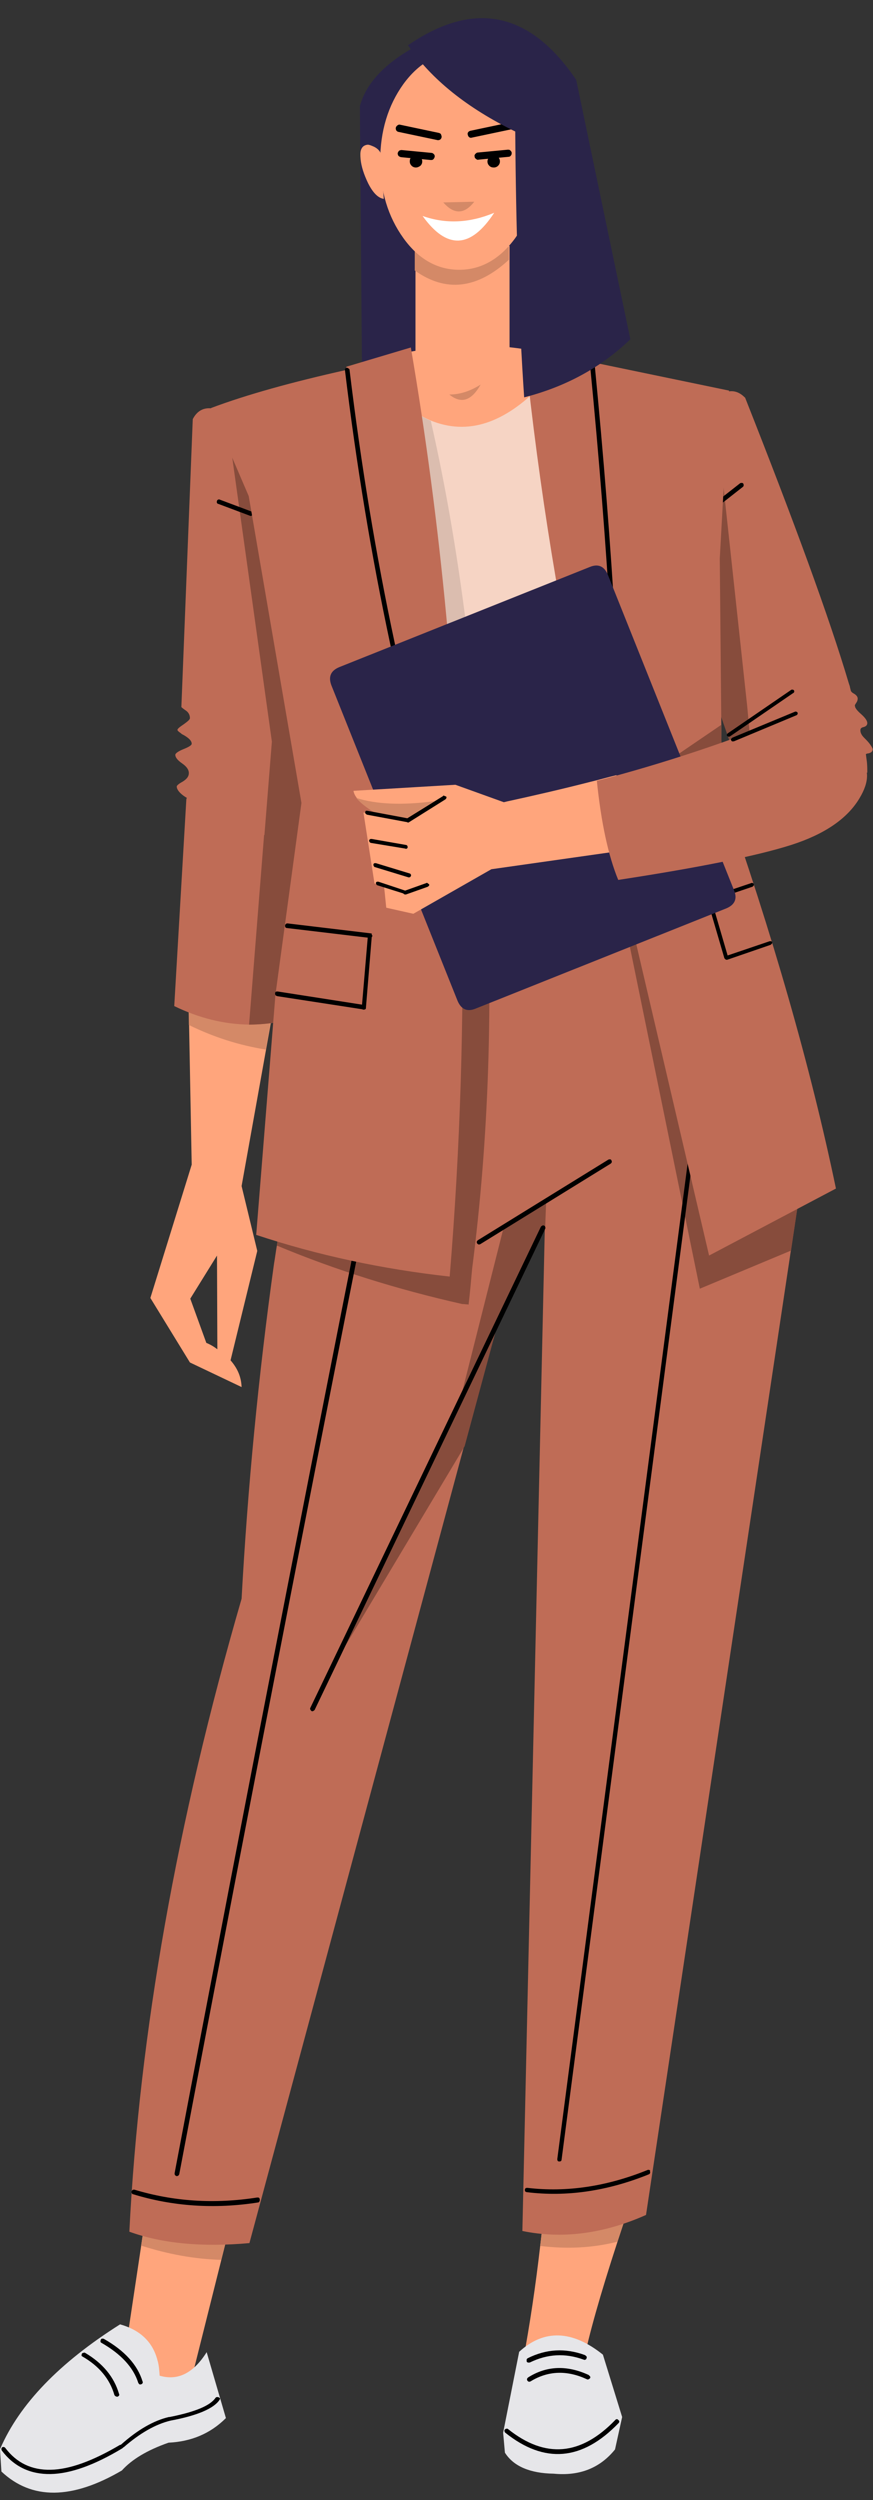 <?xml version="1.0" encoding="UTF-8"?><svg xmlns="http://www.w3.org/2000/svg" xmlns:xlink="http://www.w3.org/1999/xlink" height="701.5" preserveAspectRatio="xMidYMid meet" version="1.0" viewBox="23.4 -1.5 245.0 701.5" width="245.0" zoomAndPan="magnify"><rect x="23.4" y="-1.5" width="245.0" height="701.5" fill="#333333" stroke="none"/><g><g><g id="change1_6"><path d="M266.3,205.9c-0.5-0.5-0.9-0.9-1.1-1.3c-0.3-0.5-0.4-1-0.3-1.5c0.1-0.3,0.4-0.5,0.9-0.6c0.7-0.2,1-0.6,1-1.1 c0-0.6-0.5-1.4-1.6-2.4c-0.8-0.7-1.3-1.2-1.6-1.7c-0.1-0.2-0.2-0.3-0.2-0.4s-0.1-0.3-0.1-0.4c0-0.2,0.2-0.5,0.4-0.8 c0.3-0.4,0.4-0.8,0.4-1.2c0-0.5-0.4-1-1.1-1.4c-0.4-0.2-0.6-0.4-0.8-0.7c-0.1-0.4-0.2-0.8-0.3-1.2c0,0,0-0.1,0-0.1 c-0.1-0.3-0.2-0.6-0.3-0.9c-5.4-18.2-15.2-45-29.2-80.4l0.1,0.3l-0.1-0.1c-1.8-1.8-3.8-2.2-6-1.2c-0.7,2.2-1.3,4.4-1.8,6.6 c-0.2,0.7-0.3,1.4-0.5,2.1c-3.2,13.6-5.7,32.1-7.3,55.4l17.4,50.3c0.5,1.2,1.2,2.2,1.9,2.9c2.6,2.5,6.8,2.9,12.6,1.4 c1.3-0.3,2.6-0.7,4-1.3c0.5-0.2,1-0.4,1.5-0.5c0.3-0.1,2.3-1.2,6.1-3c3.8-1.9,5.8-4,6.1-6.4c0.1-0.4,0.1-0.7,0.1-1l0.3,0 c0-0.8,0-1.8-0.1-2.9c-0.1-0.7-0.2-1.5-0.3-2.3c0.2-0.1,0.4-0.2,0.7-0.2c0.9-0.2,1.3-0.7,1.2-1.3 C267.9,207.7,267.3,206.9,266.3,205.9z" fill="#bf6c56"/></g><g id="change2_6"><path d="M224.3,115.3c-0.2,0.7-0.3,1.4-0.5,2.1c-3.2,13.6-5.7,32.1-7.3,55.4l17.4,50.3c0.5,1.2,1.2,2.2,1.9,2.9 l-2.7-29.3L224.3,115.3z" fill="#874c3c"/></g><g id="change3_22"><path d="M231.6,134c-0.2,0-0.3,0-0.5,0.1l-7.4,5.8c-0.1,0.1-0.2,0.2-0.2,0.4c0,0.2,0,0.3,0.1,0.5c0.1,0.1,0.2,0.2,0.4,0.2 c0.2,0,0.3,0,0.5-0.1l7.4-5.8c0.1-0.1,0.2-0.2,0.2-0.4c0-0.2,0-0.3-0.1-0.5C231.9,134.1,231.8,134,231.6,134z"/></g></g><g><g id="change4_2"><path d="M64.8,616.8l-7,46.6c3.9,8,10.3,8.9,19.3,2.8l11.6-46.3C82.3,609.7,74.3,608.7,64.8,616.8z" fill="#ffa57c"/></g><g id="change5_2"><path d="M64.8,616.8L63,628.6c7.5,2.4,15,3.8,22.5,4l3.2-12.7C82.3,609.7,74.3,608.7,64.8,616.8z" fill="#d48967"/></g></g><g><g id="change4_1"><path d="M176.3,616.5c-0.4,4.1-0.8,8.2-1.3,12.2c-1.3,11.3-2.9,22-4.8,32.2c5.7,3.7,11.4,3.9,16.9,0.6 c1.5-7.6,4.7-19,9.6-34c1.3-4,2.7-8.2,4.2-12.7C194,606.9,185.8,607.5,176.3,616.5z" fill="#ffa57c"/></g><g id="change5_1"><path d="M176.3,616.5c-0.4,4.1-0.8,8.2-1.3,12.2c7.4,0.9,14.6,0.6,21.7-1.2c1.3-4,2.7-8.2,4.2-12.7 C194,606.9,185.8,607.5,176.3,616.5z" fill="#d48967"/></g></g><g id="change6_1"><path d="M124.4,28.3l0.6,75.7l49.1-3.4l0.8-71.2l-34.6-18C131.4,16.2,126.1,21.9,124.4,28.3z" fill="#2a2449"/></g><g id="change4_4"><path d="M111.9,106.7l4.7,37.3l80.3-3.5l0.7-36.2C168,91.7,139.5,92.5,111.9,106.7z" fill="#ffa57c"/></g><g><g id="change7_1"><path d="M175.4,106.5c-10.5,10.9-20.8,14.2-31.1,10c-3.3-1.4-6.7-3.6-10-6.6l-4.5,1.6c-1,49.3,2.7,95.6,11,139 c5.7,0.3,12.2,0.2,19.4-0.5c17.3-0.8,34.6-5.8,51.9-14.8c-4.5-42.1-14.2-84.5-29-127.1L175.4,106.5z" fill="#f6d4c4"/></g><g id="change8_1"><path d="M173.3,177.7c5.5,3.2,10.7,4.8,15.4,5.1c4.7,0.2,9.2-0.9,13.4-3.4c4.2-2.4,7.4-5.6,9.6-9.4 C201.4,176,188.6,178.6,173.3,177.7z" fill="#dbbdaf"/></g><g id="change8_2"><path d="M120.9,185.5c3.2,3,7.2,5,12,6c4.8,1,9.4,0.7,13.8-1c4.5-1.7,8.8-4.9,13.1-9.6 C145.7,186.5,132.7,188,120.9,185.5z" fill="#dbbdaf"/></g><g id="change8_3"><path d="M134.3,109.9l-4.5,1.6c-1,49.3,2.7,95.6,11,139c5.7,0.3,12.2,0.2,19.4-0.5c-1.9-50.8-7.2-95.3-15.9-133.4 C141,115.1,137.6,112.8,134.3,109.9z" fill="#dbbdaf"/></g></g><g><g id="change4_8"><path d="M76.2,276c0.4,0.4,0.4,0.8,0.1,1.3l0.9,48l-11.6,37.4l11.1,18.1l14.5,6.9c-0.1-2.8-1.1-5.2-3.1-7.5l7.5-30.7 l-4.4-18.2l9.5-53C92.7,269.1,84.6,268.4,76.2,276z M81.3,375.3l-4.5-12.4l7.5-12.1l0.1,26.3C83.5,376.4,82.5,375.8,81.3,375.3z" fill="#ffa57c"/></g><g id="change5_7"><path d="M76.2,276c0.4,0.4,0.4,0.8,0.1,1.3l0.1,8.8c6.9,3.4,14.1,5.7,21.6,6.9l2.6-14.7 C92.7,269.1,84.6,268.4,76.2,276z" fill="#d48967"/></g></g><g><g id="change1_1"><path d="M99.2,211.5c-2.6-0.9-5.7-1.2-9.1-0.8c-6.5,0.1-11.3,4.1-14.4,12l-3.4,58.1c7,3.4,14,5.1,21,5.2 c2.9,0,5.8-0.3,8.8-0.8l8.3-61.6C108,217.2,104.3,213.2,99.2,211.5z" fill="#bf6c56"/></g><g id="change2_1"><path d="M99.2,211.5L93.3,286c2.9,0,5.8-0.3,8.8-0.8l8.3-61.6C108,217.2,104.3,213.2,99.2,211.5z" fill="#874c3c"/></g><g id="change3_4"><path d="M106.7,210.7c-9.5-1.4-17.8-1.8-24.9-1.1c-0.2,0-0.3,0.1-0.5,0.2c-0.1,0.2-0.1,0.3-0.1,0.5c0,0.2,0.1,0.3,0.2,0.4 c0.1,0.1,0.3,0.2,0.5,0.1c7-0.7,15.2-0.3,24.6,1.1c0.2,0,0.3,0,0.5-0.1c0.2-0.1,0.2-0.2,0.3-0.4c0-0.2,0-0.3-0.2-0.5 C107,210.8,106.9,210.7,106.7,210.7z"/></g><g id="change3_5"><path d="M107.9,207.2c-8.4-3.5-17.1-5.6-26.1-6.1c-0.2,0-0.3,0-0.5,0.2c-0.2,0.1-0.2,0.2-0.2,0.4c0,0.2,0.1,0.3,0.2,0.4 c0.1,0.1,0.3,0.2,0.4,0.2c8.8,0.6,17.4,2.6,25.7,6c0.2,0.1,0.3,0.1,0.5,0c0.2-0.1,0.3-0.1,0.3-0.3c0.1-0.2,0.1-0.4,0-0.5 C108.2,207.4,108,207.3,107.9,207.2z"/></g></g><g><g id="change1_4"><path d="M87.7,120.6c-1.5-2.6-3.1-5.1-4.8-7.5c-2.4-0.3-4.2,0.7-5.4,3l-3.2,80.8c0.3,0.3,0.6,0.5,1,0.8 c1,0.6,1.4,1.4,1.4,2.3c0,0.4-0.6,0.9-1.7,1.7c-1.2,0.8-1.8,1.3-1.8,1.6c0,0.2,0.3,0.5,0.9,0.9c0.1,0.1,0.2,0.1,0.2,0.2 c0.3,0.2,0.6,0.3,0.9,0.5c1.3,0.8,2,1.5,2,2.3c0,0.4-0.8,0.9-2.3,1.5c-1.5,0.6-2.3,1.2-2.3,1.6c0,0.7,0.6,1.5,1.9,2.4 c1.3,0.9,1.9,1.8,1.9,2.7c0,1-0.6,1.7-1.7,2.4c-1.1,0.6-1.7,1.1-1.7,1.4c0,0.7,0.6,1.6,1.8,2.5c0.4,0.3,0.7,0.5,1.1,0.7 c1.1,6.1,6.1,9.5,15.1,10.2c0.3,0,0.6,0.1,0.9,0.1c0.5,0,1.1,0.1,1.6,0.1c1.5,0.1,2.9,0.1,4.2,0c7.9-0.4,12.1-3.3,12.5-8.6 l-6-64.4C100.4,145.7,94.9,132.6,87.7,120.6z" fill="#bf6c56"/></g><g id="change2_5"><path d="M87.7,120.6l12,86l-2.1,26.3c7.9-0.4,12.1-3.3,12.5-8.6l-6-64.4C100.4,145.7,94.9,132.6,87.7,120.6z" fill="#874c3c"/></g><g id="change3_8"><path d="M93.9,142l-8.8-3.3c-0.2-0.1-0.3-0.1-0.5,0c-0.2,0.1-0.3,0.2-0.3,0.4c-0.1,0.2-0.1,0.3,0,0.5c0.1,0.2,0.2,0.3,0.4,0.3 l8.8,3.3c0.2,0.1,0.3,0.1,0.5,0c0.2-0.1,0.3-0.2,0.3-0.4c0.1-0.2,0.1-0.3,0-0.5C94.1,142.1,94,142,93.9,142z"/></g></g><g><g id="change1_3"><path d="M226.2,250.6c-2.2-3.7-4.5-7.5-6.9-11.1c-0.1,0-0.1,0.1-0.2,0.1l-2.3-15.4c-17.5,7-36.6,11.9-57.1,14.8 c-0.9,0.1-1.8,0.2-2.7,0.4c-12.3,1.6-25.2,2.5-38.6,2.7l-1.4,18.1h0c-6.4,29.5-11.7,58.7-15.9,87.8c-0.3,1.7-0.5,3.4-0.8,5.1 c-4.4,31.6-7.4,62.9-9.1,94c-18.2,62.7-28.7,121.9-31.5,177.6c9.1,3.3,20.3,4.4,33.7,3.2l68.9-255.8l14-29.1l-6.3,281.5 c11.2,2.3,22.8,0.8,34.7-4.5L251,311.8c-5.2-21.5-13.4-41.8-24.6-60.9C226.3,250.8,226.3,250.7,226.2,250.6z" fill="#bf6c56"/></g><g id="change2_2"><path d="M226.2,250.6l-26.8,9.8l20.4,99.7l25.6-10.7l5.6-37.5c-5.2-21.5-13.4-41.8-24.6-60.9 C226.3,250.8,226.3,250.7,226.2,250.6z" fill="#874c3c"/></g><g id="change2_3"><path d="M151.7 394.6L120.2 460.5 153.8 404.3 162.5 372.1 176.4 343 176.7 334.7 164.9 342.3z" fill="#874c3c"/></g><g id="change2_4"><path d="M154.5,364.5c0.2,0,0.3,0,0.4,0.1c0.4-3.3,0.7-6.7,1-10.1c4.7-36.4,6-74.9,3.8-115.5 c-0.9,0.1-1.8,0.2-2.7,0.4c-12.3,1.6-25.2,2.5-38.6,2.7l-1.4,18.1h0c-6.4,29.5-11.7,58.7-15.9,87.8c16.5,6.9,33.8,12.3,52,16.4 C153.7,364.4,154.1,364.5,154.5,364.5z" fill="#874c3c"/></g><g id="change3_21"><path d="M218.7,239.5c-0.2-0.1-0.3,0-0.5,0c-32.4,15.6-66.1,22.6-101.1,21c-0.2,0-0.3,0-0.5,0.2c-0.1,0.1-0.2,0.3-0.2,0.4 c0,0.2,0,0.3,0.2,0.5c0.1,0.1,0.3,0.2,0.4,0.2c35.2,1.6,69.1-5.4,101.7-21.1c0.2-0.1,0.3-0.2,0.3-0.4c0.1-0.2,0-0.3,0-0.5 C219,239.7,218.9,239.6,218.7,239.5z"/><path d="M194.6,323.8c-0.2,0-0.3,0-0.5,0.1l-36.6,22.6c-0.1,0.1-0.2,0.2-0.3,0.4c0,0.2,0,0.3,0.1,0.5c0.1,0.1,0.2,0.2,0.4,0.3 c0.2,0,0.3,0,0.5-0.1l36.6-22.6c0.1-0.1,0.2-0.2,0.3-0.4c0-0.2,0-0.3-0.1-0.5C194.9,323.9,194.8,323.8,194.6,323.8z"/><path d="M176.1,342.4c-0.2-0.1-0.3-0.1-0.5,0c-0.2,0.1-0.3,0.2-0.4,0.3l-64.7,135c-0.1,0.2-0.1,0.3,0,0.5 c0.1,0.2,0.2,0.3,0.3,0.4c0.2,0.1,0.3,0.1,0.5,0c0.2-0.1,0.3-0.2,0.4-0.3l64.7-135c0.1-0.2,0.1-0.3,0-0.5 C176.4,342.6,176.3,342.5,176.1,342.4z"/><path d="M205.6,607.4c-0.2-0.1-0.3-0.1-0.5,0c-11.4,4.6-22.6,6.3-33.7,5c-0.2,0-0.3,0-0.5,0.1c-0.1,0.1-0.2,0.3-0.2,0.4 c0,0.2,0,0.3,0.1,0.5c0.1,0.1,0.3,0.2,0.4,0.2c11.2,1.4,22.7-0.3,34.3-5c0.2-0.1,0.3-0.2,0.3-0.3c0.1-0.2,0.1-0.3,0-0.5 C205.9,607.5,205.8,607.4,205.6,607.4z"/><path d="M96.1,615.2c-0.1-0.1-0.3-0.1-0.5-0.1c-12.1,1.9-23.6,1.1-34.5-2.2c-0.2,0-0.3,0-0.5,0.1c-0.1,0.1-0.2,0.2-0.3,0.4 c0,0.2,0,0.3,0.1,0.5c0.1,0.2,0.2,0.3,0.4,0.3c11.1,3.4,22.8,4.2,35,2.3c0.2,0,0.3-0.1,0.4-0.3c0.1-0.1,0.1-0.3,0.1-0.5 C96.3,615.4,96.2,615.3,96.1,615.2z"/><path d="M220.4,299.1c-0.2,0-0.3,0-0.5,0.1c-0.1,0.1-0.2,0.2-0.2,0.4l-39.9,304.7c0,0.2,0,0.3,0.1,0.5c0.1,0.1,0.2,0.2,0.4,0.2 c0.2,0,0.3,0,0.5-0.1c0.1-0.1,0.2-0.2,0.2-0.4l39.9-304.6c0-0.2,0-0.3-0.1-0.5C220.7,299.3,220.5,299.2,220.4,299.1z"/><path d="M202.1,256.9c-0.1-0.2-0.2-0.3-0.4-0.3c-0.2-0.1-0.3-0.1-0.5,0c-0.2,0.1-0.3,0.2-0.3,0.4c-0.1,0.2-0.1,0.3,0,0.5 l18.9,43.4c0.1,0.2,0.2,0.3,0.4,0.3c0.2,0.1,0.3,0.1,0.5,0c0.2-0.1,0.3-0.2,0.3-0.4c0.1-0.2,0.1-0.3,0-0.5L202.1,256.9z"/><path d="M137.9,276.1c-0.2,0-0.3,0-0.5,0.1c-0.1,0.1-0.2,0.2-0.3,0.4c-23,115-44.6,225.6-64.7,331.7c0,0.2,0,0.3,0.1,0.5 c0.1,0.1,0.2,0.2,0.4,0.3c0.2,0,0.3,0,0.5-0.1c0.1-0.1,0.2-0.2,0.3-0.4c20.1-106.1,41.7-216.7,64.7-331.7c0-0.2,0-0.3-0.1-0.5 C138.2,276.2,138,276.1,137.9,276.1z"/><path d="M248.7,302.2c-13.7-0.8-26.8-20-39.2-57.5c-0.1-0.2-0.2-0.3-0.3-0.4c-0.2-0.1-0.3-0.1-0.5,0c-0.2,0.1-0.3,0.2-0.4,0.3 c-0.1,0.2-0.1,0.3,0,0.5c12.7,38.2,26.1,57.7,40.4,58.4c0.2,0,0.3,0,0.5-0.2c0.1-0.1,0.2-0.3,0.2-0.4c0-0.2,0-0.3-0.2-0.5 C249,302.3,248.9,302.2,248.7,302.2z"/></g></g><g><g id="change1_2"><path d="M138.7,96l-18.1,5.4c0,0.1,0,0.4,0,0.9c-15.2,3.4-27.9,6.9-38,10.7l10.6,24.7l14.8,86.1l-7.3,53.8L95.3,345 c17.2,5.7,35.3,9.6,54.3,11.7c3-36.4,4.1-72.4,3.4-107.9C152,196.7,147.2,145.8,138.7,96z" fill="#bf6c56"/></g><g id="change3_6"><path d="M127.5,260.4l-23.4-2.8c-0.2,0-0.3,0-0.5,0.2c-0.1,0.1-0.2,0.2-0.2,0.4c0,0.2,0,0.3,0.1,0.5c0.1,0.1,0.2,0.2,0.4,0.2 l22.7,2.7l-1.6,18.8l-23.7-3.7c-0.2,0-0.3,0-0.5,0.1c-0.1,0.1-0.2,0.2-0.2,0.4c0,0.2,0,0.3,0.1,0.5c0.1,0.2,0.3,0.2,0.4,0.3 l24,3.7c0.1,0.1,0.2,0.1,0.3,0.1c0.2,0,0.3,0,0.5-0.1c0.2-0.1,0.2-0.3,0.2-0.5l1.6-19.5c0-0.1,0-0.1,0-0.2 c0.1-0.1,0.1-0.2,0.2-0.3c0-0.2,0-0.3-0.2-0.4C127.8,260.5,127.7,260.4,127.5,260.4z"/></g><g id="change3_7"><path d="M121.5,102.3c0-0.2-0.1-0.3-0.3-0.4c-0.1-0.1-0.3-0.2-0.4-0.2c-0.2,0-0.3,0.1-0.5,0.2c-0.1,0.1-0.1,0.3-0.1,0.4 c6.4,53.1,16.9,102.3,31.5,147.7c0.1,0.2,0.1,0.3,0.3,0.4c0.2,0.1,0.3,0.1,0.5,0c0.2-0.1,0.3-0.2,0.4-0.3c0.1-0.2,0.1-0.3,0-0.5 C138.4,204.4,127.9,155.3,121.5,102.3z"/></g></g><g><g id="change1_7"><path d="M225.4,155.2l2.6-47.1l-37.6-7.8c0.1,0,0.1-0.2,0.1-0.7l-20.6-4c0.5,3,1,6,1.6,9c4.2,37.9,10.5,74.9,18.9,111 c0.1,0.3,0.2,0.6,0.2,1c0.6,2.7,1.2,5.3,1.8,8c0.2,0.6,0.3,1.2,0.5,1.8c1.5,6.3,3.1,12.5,4.8,18.8l24.7,105.6l35.6-18.8 c-7.1-34.1-17.8-71.4-32-111.8L225.4,155.2z" fill="#bf6c56"/></g><g id="change3_23"><path d="M190,100.4c-0.1-0.1-0.3-0.2-0.5-0.1c-0.2,0-0.3,0.1-0.4,0.2c-0.1,0.1-0.2,0.3-0.1,0.5c5,51.2,7.8,98.6,8.3,142.1 c0,0.2,0.1,0.3,0.2,0.5c0.1,0.1,0.3,0.2,0.4,0.2c0.2,0,0.3-0.1,0.5-0.2c0.1-0.1,0.2-0.3,0.2-0.4c-0.5-43.6-3.3-91-8.3-142.3 C190.2,100.6,190.1,100.5,190,100.4z"/></g><g id="change2_7"><path d="M205.4 215.8L226 213.5 225.8 201.9z" fill="#874c3c"/></g><g id="change3_24"><path d="M239.8,262.6c-0.1,0-0.2,0-0.4,0l-11.8,4l-4.5-15.4l11.5-3.9c0.1-0.1,0.2-0.2,0.3-0.3c0.1-0.2,0.1-0.3,0-0.4 c0-0.2-0.1-0.3-0.3-0.3c-0.1-0.1-0.2-0.1-0.4,0l-11.9,4c-0.1,0-0.1,0.1-0.2,0.1c-0.1,0-0.2,0.1-0.2,0.2c-0.1,0.1-0.1,0.3,0,0.4 l4.8,16.4c0.1,0.1,0.2,0.2,0.3,0.3c0.1,0,0.1,0.1,0.2,0.1c0.1,0,0.2,0,0.3,0l12.2-4.2c0.1-0.1,0.2-0.2,0.3-0.3 c0.1-0.1,0.1-0.3,0.1-0.4C240.1,262.8,240,262.7,239.8,262.6z"/></g></g><g><g id="change9_1"><path d="M169.1,658.4l-4.5,22.7l0.5,5.6c2.4,3.8,7,5.8,13.7,5.9c7.3,0.7,13-1.6,17.2-6.8l2-9.1l-5.4-17.5 C184,652.3,176.1,652,169.1,658.4z" fill="#e6e6e9"/></g><g id="change3_1"><path d="M187.5,659.3c-5.5-2-10.8-1.7-16,0.9c-0.1,0.1-0.3,0.2-0.3,0.4c0,0.2,0,0.3,0,0.5c0.1,0.2,0.2,0.3,0.4,0.3 c0.2,0.1,0.3,0,0.5,0c4.9-2.4,9.9-2.7,15.1-0.8c0.2,0.1,0.3,0.1,0.5,0c0.2-0.1,0.3-0.2,0.3-0.4c0.1-0.2,0.1-0.3,0-0.5 C187.8,659.5,187.7,659.4,187.5,659.3z"/></g><g id="change3_2"><path d="M188.6,664.9c-6.1-2.8-11.8-2.6-17,0.7c-0.1,0.1-0.2,0.2-0.3,0.4c0,0.2,0,0.3,0.1,0.5c0.1,0.1,0.2,0.2,0.4,0.3 c0.2,0,0.3,0,0.5-0.1c4.9-3,10.2-3.2,15.8-0.6c0.2,0.1,0.3,0.1,0.5,0c0.2-0.1,0.3-0.2,0.4-0.3c0.1-0.2,0.1-0.3,0-0.5 C188.8,665.1,188.7,665,188.6,664.9z"/></g><g id="change3_3"><path d="M196.5,677.3c-0.2,0-0.3,0.1-0.4,0.2c-9.7,10.1-19.7,10.9-30.1,2.6c-0.1-0.1-0.3-0.2-0.5-0.1c-0.2,0-0.3,0.1-0.4,0.2 c-0.1,0.1-0.2,0.3-0.1,0.5c0,0.2,0.1,0.3,0.2,0.4c11,8.8,21.6,7.9,31.8-2.7c0.1-0.1,0.2-0.3,0.2-0.4c0-0.2-0.1-0.3-0.2-0.4 C196.8,677.4,196.7,677.3,196.5,677.3z"/></g></g><g><g id="change9_2"><path d="M68.2,665.1c-0.1-1.5-0.2-3-0.6-4.3c-1.3-5.1-4.8-8.5-10.5-10.1c-17.1,10.8-28.2,22.4-33.6,34.8 c0,0.1-0.1,0.2-0.1,0.3l0.4,6.2c8.5,8,19.8,7.9,33.8-0.3c2.8-3.1,7.1-5.7,13.1-7.8c6.3-0.3,11.7-2.5,16.1-6.9l-5.4-18.5 C77.7,664.4,73.3,666.6,68.2,665.1z" fill="#e6e6e9"/></g><g id="change3_25"><path d="M84.8,671.2c-0.1-0.1-0.3-0.1-0.5-0.1c-0.2,0-0.3,0.1-0.4,0.2c-1.5,2.2-5.6,3.9-12.4,5.3c0,0-0.1,0-0.1,0 c-0.2,0.1-0.4,0.1-0.6,0.1l0,0c-4.3,1-8.8,3.6-13.5,7.8c0,0-0.1,0-0.1,0c0,0-0.1,0-0.1,0c-7.6,4.5-14.1,6.9-19.5,7 c-5.3,0.1-9.5-1.9-12.7-6.1c-0.1-0.2-0.3-0.2-0.4-0.3c-0.2,0-0.3,0-0.5,0.1c-0.1,0.1-0.2,0.3-0.2,0.4c0,0.2,0,0.3,0.1,0.5 c3.4,4.5,8,6.7,13.7,6.6c5.6-0.1,12.3-2.5,20.1-7.2c0.1-0.1,0.2-0.1,0.2-0.2c0,0,0.1-0.1,0.2-0.1c4.6-4,9-6.5,13.2-7.5 c7.5-1.4,12.1-3.4,13.7-5.8c0.1-0.2,0.2-0.3,0.1-0.5C85,671.4,84.9,671.2,84.8,671.2z"/></g><g id="change3_26"><path d="M51.9,655.9c5.4,3.1,8.9,6.8,10.3,11.2c0.1,0.2,0.2,0.3,0.3,0.4c0.2,0.1,0.3,0.1,0.5,0c0.2,0,0.3-0.1,0.4-0.3 c0.1-0.2,0.1-0.3,0-0.5c-1.4-4.6-5-8.6-10.8-11.9c-0.2-0.1-0.3-0.1-0.5-0.1c-0.2,0-0.3,0.1-0.4,0.3c-0.1,0.2-0.1,0.3-0.1,0.5 C51.6,655.7,51.7,655.8,51.9,655.9z"/></g><g id="change3_27"><path d="M46.5,659.7c4.7,2.7,7.7,6.3,9,10.8c0.1,0.2,0.2,0.3,0.4,0.4c0.2,0.1,0.3,0.1,0.5,0.1c0.2-0.1,0.3-0.2,0.4-0.3 c0.1-0.2,0.1-0.3,0-0.5c-1.4-4.8-4.6-8.6-9.5-11.5c-0.2-0.1-0.3-0.1-0.5,0c-0.2,0-0.3,0.1-0.4,0.2c-0.1,0.2-0.1,0.3-0.1,0.5 C46.2,659.4,46.3,659.6,46.5,659.7z"/></g></g><g><g id="change4_5"><path d="M140,100.2c8.6,5.6,17.4,5.6,26.4,0V67.5H140V100.2z" fill="#ffa57c"/></g><g id="change5_5"><path d="M139.8,74.4c8.7,6.2,17.5,5.2,26.4-3v-3.7h-26.4V74.4z" fill="#d48967"/></g><g id="change5_6"><path d="M158.3,106.4c-3,1.9-5.9,2.8-8.8,2.8C152.8,111.9,155.7,111,158.3,106.4z" fill="#d48967"/></g><g id="change4_6"><path d="M128.2,39.6c-0.7-0.3-1.2-0.5-1.6-0.5c-1,0.1-1.6,0.6-1.9,1.5c-0.2,0.6-0.2,1.4-0.1,2.6 c0.2,2,0.9,4.2,2.1,6.7c1.4,2.8,2.9,4.2,4.4,4.4l-0.9-12.9C129.8,40.6,129.1,40,128.2,39.6z" fill="#ffa57c"/></g><g id="change4_7"><path d="M152.3,13.2c-6.1,0-11.4,3-15.7,8.9c-4.3,6-6.5,13.2-6.5,21.6s2.2,15.6,6.5,21.6c4.3,6,9.6,8.9,15.7,8.9 c6.1,0,11.4-3,15.7-8.9c4.3-6,6.5-13.2,6.5-21.6s-2.2-15.6-6.5-21.6C163.6,16.2,158.4,13.2,152.3,13.2z" fill="#ffa57c"/></g><g><g id="change5_3"><path d="M156.5,55.1l-8.7,0.2C150.8,58.7,153.7,58.7,156.5,55.1z" fill="#d48967"/></g><g id="change3_9"><path d="M146.6,35.8l-10.9-2.3c-0.3-0.1-0.5,0-0.8,0.2c-0.2,0.2-0.4,0.4-0.4,0.6c-0.1,0.3,0,0.5,0.1,0.8c0.2,0.2,0.4,0.4,0.6,0.4 l10.9,2.3c0.3,0.1,0.5,0,0.8-0.1c0.2-0.2,0.4-0.4,0.4-0.6c0.1-0.3,0-0.5-0.1-0.8C147.1,36,146.9,35.9,146.6,35.8z"/></g><g id="change3_10"><path d="M144.5,41.4l-8.4-0.8c-0.3,0-0.5,0.1-0.7,0.2c-0.2,0.2-0.3,0.4-0.4,0.7c0,0.3,0.1,0.5,0.2,0.7c0.2,0.2,0.4,0.3,0.7,0.4 l8.4,0.8c0.3,0,0.5,0,0.7-0.2c0.2-0.2,0.3-0.4,0.4-0.7c0-0.3,0-0.5-0.2-0.7C145,41.6,144.8,41.4,144.5,41.4z"/></g><g id="change10_1"><path d="M142,59.1c6.8,9.5,13.5,9.2,20.1-0.9C155.2,61.1,148.5,61.4,142,59.1z" fill="#fff"/></g><g id="change3_11"><path d="M162,42c-0.5,0-0.9,0.2-1.2,0.5c0,0,0,0-0.1,0.1c-0.3,0.3-0.5,0.8-0.5,1.2c0,0.5,0.2,0.9,0.5,1.2 c0.4,0.4,0.8,0.5,1.3,0.5c0.5,0,0.9-0.2,1.2-0.5c0,0,0,0,0,0c0.3-0.3,0.5-0.7,0.5-1.2c0-0.5-0.2-0.9-0.5-1.3 C162.9,42.2,162.5,42,162,42z"/></g><g id="change3_12"><path d="M141.3,42.5c-0.3-0.3-0.8-0.5-1.2-0.5c-0.5,0-0.9,0.2-1.2,0.5c-0.4,0.4-0.5,0.8-0.5,1.3c0,0.5,0.2,0.9,0.5,1.2 c0,0,0,0,0,0c0.3,0.3,0.7,0.5,1.2,0.5c0.5,0,0.9-0.2,1.3-0.5c0.3-0.3,0.5-0.7,0.5-1.2C141.9,43.3,141.7,42.9,141.3,42.5 C141.4,42.6,141.3,42.5,141.3,42.5z"/></g><g id="change3_13"><path d="M167.1,33.1c-0.2-0.2-0.5-0.2-0.8-0.2l-10.9,2.3c-0.3,0.1-0.5,0.2-0.6,0.4c-0.2,0.2-0.2,0.5-0.1,0.8 c0.1,0.3,0.2,0.5,0.4,0.6c0.2,0.2,0.5,0.2,0.8,0.1l10.9-2.3c0.3-0.1,0.5-0.2,0.6-0.4c0.2-0.2,0.2-0.5,0.1-0.8 C167.5,33.4,167.4,33.2,167.1,33.1z"/></g><g id="change3_14"><path d="M165.9,40.5l-8.4,0.8c-0.3,0-0.5,0.2-0.7,0.4c-0.2,0.2-0.3,0.5-0.2,0.7c0,0.3,0.1,0.5,0.4,0.7c0.2,0.2,0.5,0.3,0.7,0.2 l8.4-0.8c0.3,0,0.5-0.1,0.7-0.4c0.2-0.2,0.2-0.5,0.2-0.7c0-0.3-0.2-0.5-0.4-0.7C166.4,40.5,166.2,40.5,165.9,40.5z"/></g></g><g id="change6_3"><path d="M137.9,11.2c6.6,9.6,16.6,17.6,30.1,24.2c0.2,27.6,1,52.4,2.5,74.6c11.7-3,21.6-8.4,29.8-16.3l-15.2-72.8 C172.1,1.7,156.4-1.5,137.9,11.2z" fill="#2a2449"/></g></g><g id="change6_2"><path d="M194,159.8c-1-2.4-2.7-3.2-5.1-2.2l-70.3,28.1c-2.4,1-3.1,2.7-2.2,5.1l35.4,88.5c1,2.4,2.7,3.2,5.1,2.2 l70.3-28.1c2.4-1,3.2-2.7,2.2-5.1L194,159.8z" fill="#2a2449"/></g><g><g id="change4_3"><path d="M189,217.9c-7.8,2-15.6,3.8-23.4,5.5l-0.8,0.2l-13.6-4.9l-28.6,1.7c0.1,0.7,0.5,1.5,1.1,2.2 c1.1,1.4,3.1,2.9,5.9,4.5c0.1,0.1,0.2,0.1,0.4,0.2l-4.6-0.8l3.1,19.9l2.7,0.9l0.6,5.9l7.6,1.7l21.9-12.5l39.4-5.6l-4.3-20.8 C193.9,216.6,191.5,217.3,189,217.9z" fill="#ffa57c"/></g><g id="change5_4"><path d="M123.4,222.4c1.1,1.4,3.1,2.9,5.9,4.5l7.5,1.7l8.5-5.3C136.4,224.5,129,224.2,123.4,222.4z" fill="#d48967"/></g><g id="change3_15"><path d="M138.5,244.6c0.1-0.1,0.2-0.2,0.2-0.3c0.1-0.2,0.1-0.3,0-0.4c-0.1-0.2-0.2-0.3-0.3-0.3l-9.5-2.9c-0.2,0-0.3,0-0.4,0 c-0.2,0.1-0.3,0.2-0.3,0.4c0,0.2,0,0.3,0.1,0.4c0.1,0.2,0.2,0.3,0.3,0.3l9.5,2.9C138.1,244.7,138.3,244.7,138.5,244.6z"/></g><g id="change3_16"><path d="M137.6,236.6c0.1-0.1,0.2-0.2,0.2-0.3c0-0.2,0-0.3-0.1-0.5c-0.1-0.1-0.2-0.2-0.3-0.2l-9.7-1.7c-0.2,0-0.4,0-0.5,0.1 c-0.1,0.1-0.2,0.2-0.2,0.3c0,0.2,0,0.3,0.1,0.4c0.1,0.2,0.2,0.2,0.3,0.3l9.7,1.6C137.3,236.7,137.4,236.7,137.6,236.6z"/></g><g id="change3_17"><path d="M143.4,246.3c-0.1-0.1-0.3-0.1-0.4,0l-5.9,2.1l-7.5-2.5c-0.2,0-0.3,0-0.4,0c-0.2,0.1-0.3,0.2-0.3,0.3c0,0.2,0,0.3,0.1,0.4 c0.1,0.2,0.2,0.3,0.3,0.3l7.3,2.3c0,0.1,0.1,0.1,0.2,0.2c0.2,0.1,0.3,0.1,0.5,0.1l6.2-2.2c0.1-0.1,0.2-0.2,0.3-0.3 c0.1-0.1,0.1-0.2,0-0.4C143.6,246.5,143.5,246.4,143.4,246.3z"/></g><g id="change3_18"><path d="M148.1,221.8c-0.2-0.1-0.3-0.1-0.4,0.1l-10,6.2l-11.2-2.1c-0.2,0-0.3,0-0.4,0c-0.1,0.1-0.2,0.2-0.2,0.4 c0,0.2,0,0.3,0.1,0.4c0.1,0.1,0.2,0.2,0.4,0.3l11.3,2.1c0,0,0.1,0.1,0.1,0.1c0.2,0,0.3,0,0.4-0.1l10.2-6.4 c0.1-0.1,0.2-0.2,0.3-0.4c0-0.2,0-0.3-0.1-0.4C148.4,221.9,148.2,221.9,148.1,221.8z"/></g></g><g><g id="change1_5"><path d="M246.5,199.1c-18.2,7.4-36.8,13.6-55.6,18.5c1.2,11.7,3.2,21,6,27.8c22.9-3.5,39.1-6.8,48.5-9.8 c9.4-3,15.8-7.4,19.2-13.1c2.9-4.8,2.8-8.5-0.1-11.3C261.4,205.6,255.4,201.5,246.5,199.1z" fill="#bf6c56"/></g><g id="change3_19"><path d="M246.9,198.2c-0.2-0.1-0.3,0-0.4,0l-17.6,7.3c-0.1,0.1-0.2,0.2-0.3,0.3c-0.1,0.1-0.1,0.3,0,0.4c0.1,0.2,0.1,0.3,0.3,0.3 c0.1,0.1,0.3,0,0.5,0l17.5-7.3c0.2-0.1,0.3-0.2,0.3-0.3c0.1-0.2,0.1-0.3,0-0.5C247.2,198.4,247.1,198.3,246.9,198.2z"/></g><g id="change3_20"><path d="M246.3,192.6c0-0.2,0-0.3-0.1-0.4c-0.1-0.1-0.2-0.2-0.4-0.2s-0.3,0-0.4,0.1l-17.8,12.2c-0.1,0.1-0.1,0.2-0.2,0.3 c-0.1,0.2,0,0.3,0.1,0.4c0.1,0.1,0.2,0.2,0.4,0.2c0.1,0,0.3,0,0.4-0.1l17.8-12.2C246.2,192.9,246.2,192.8,246.3,192.6z"/></g></g></g></svg>